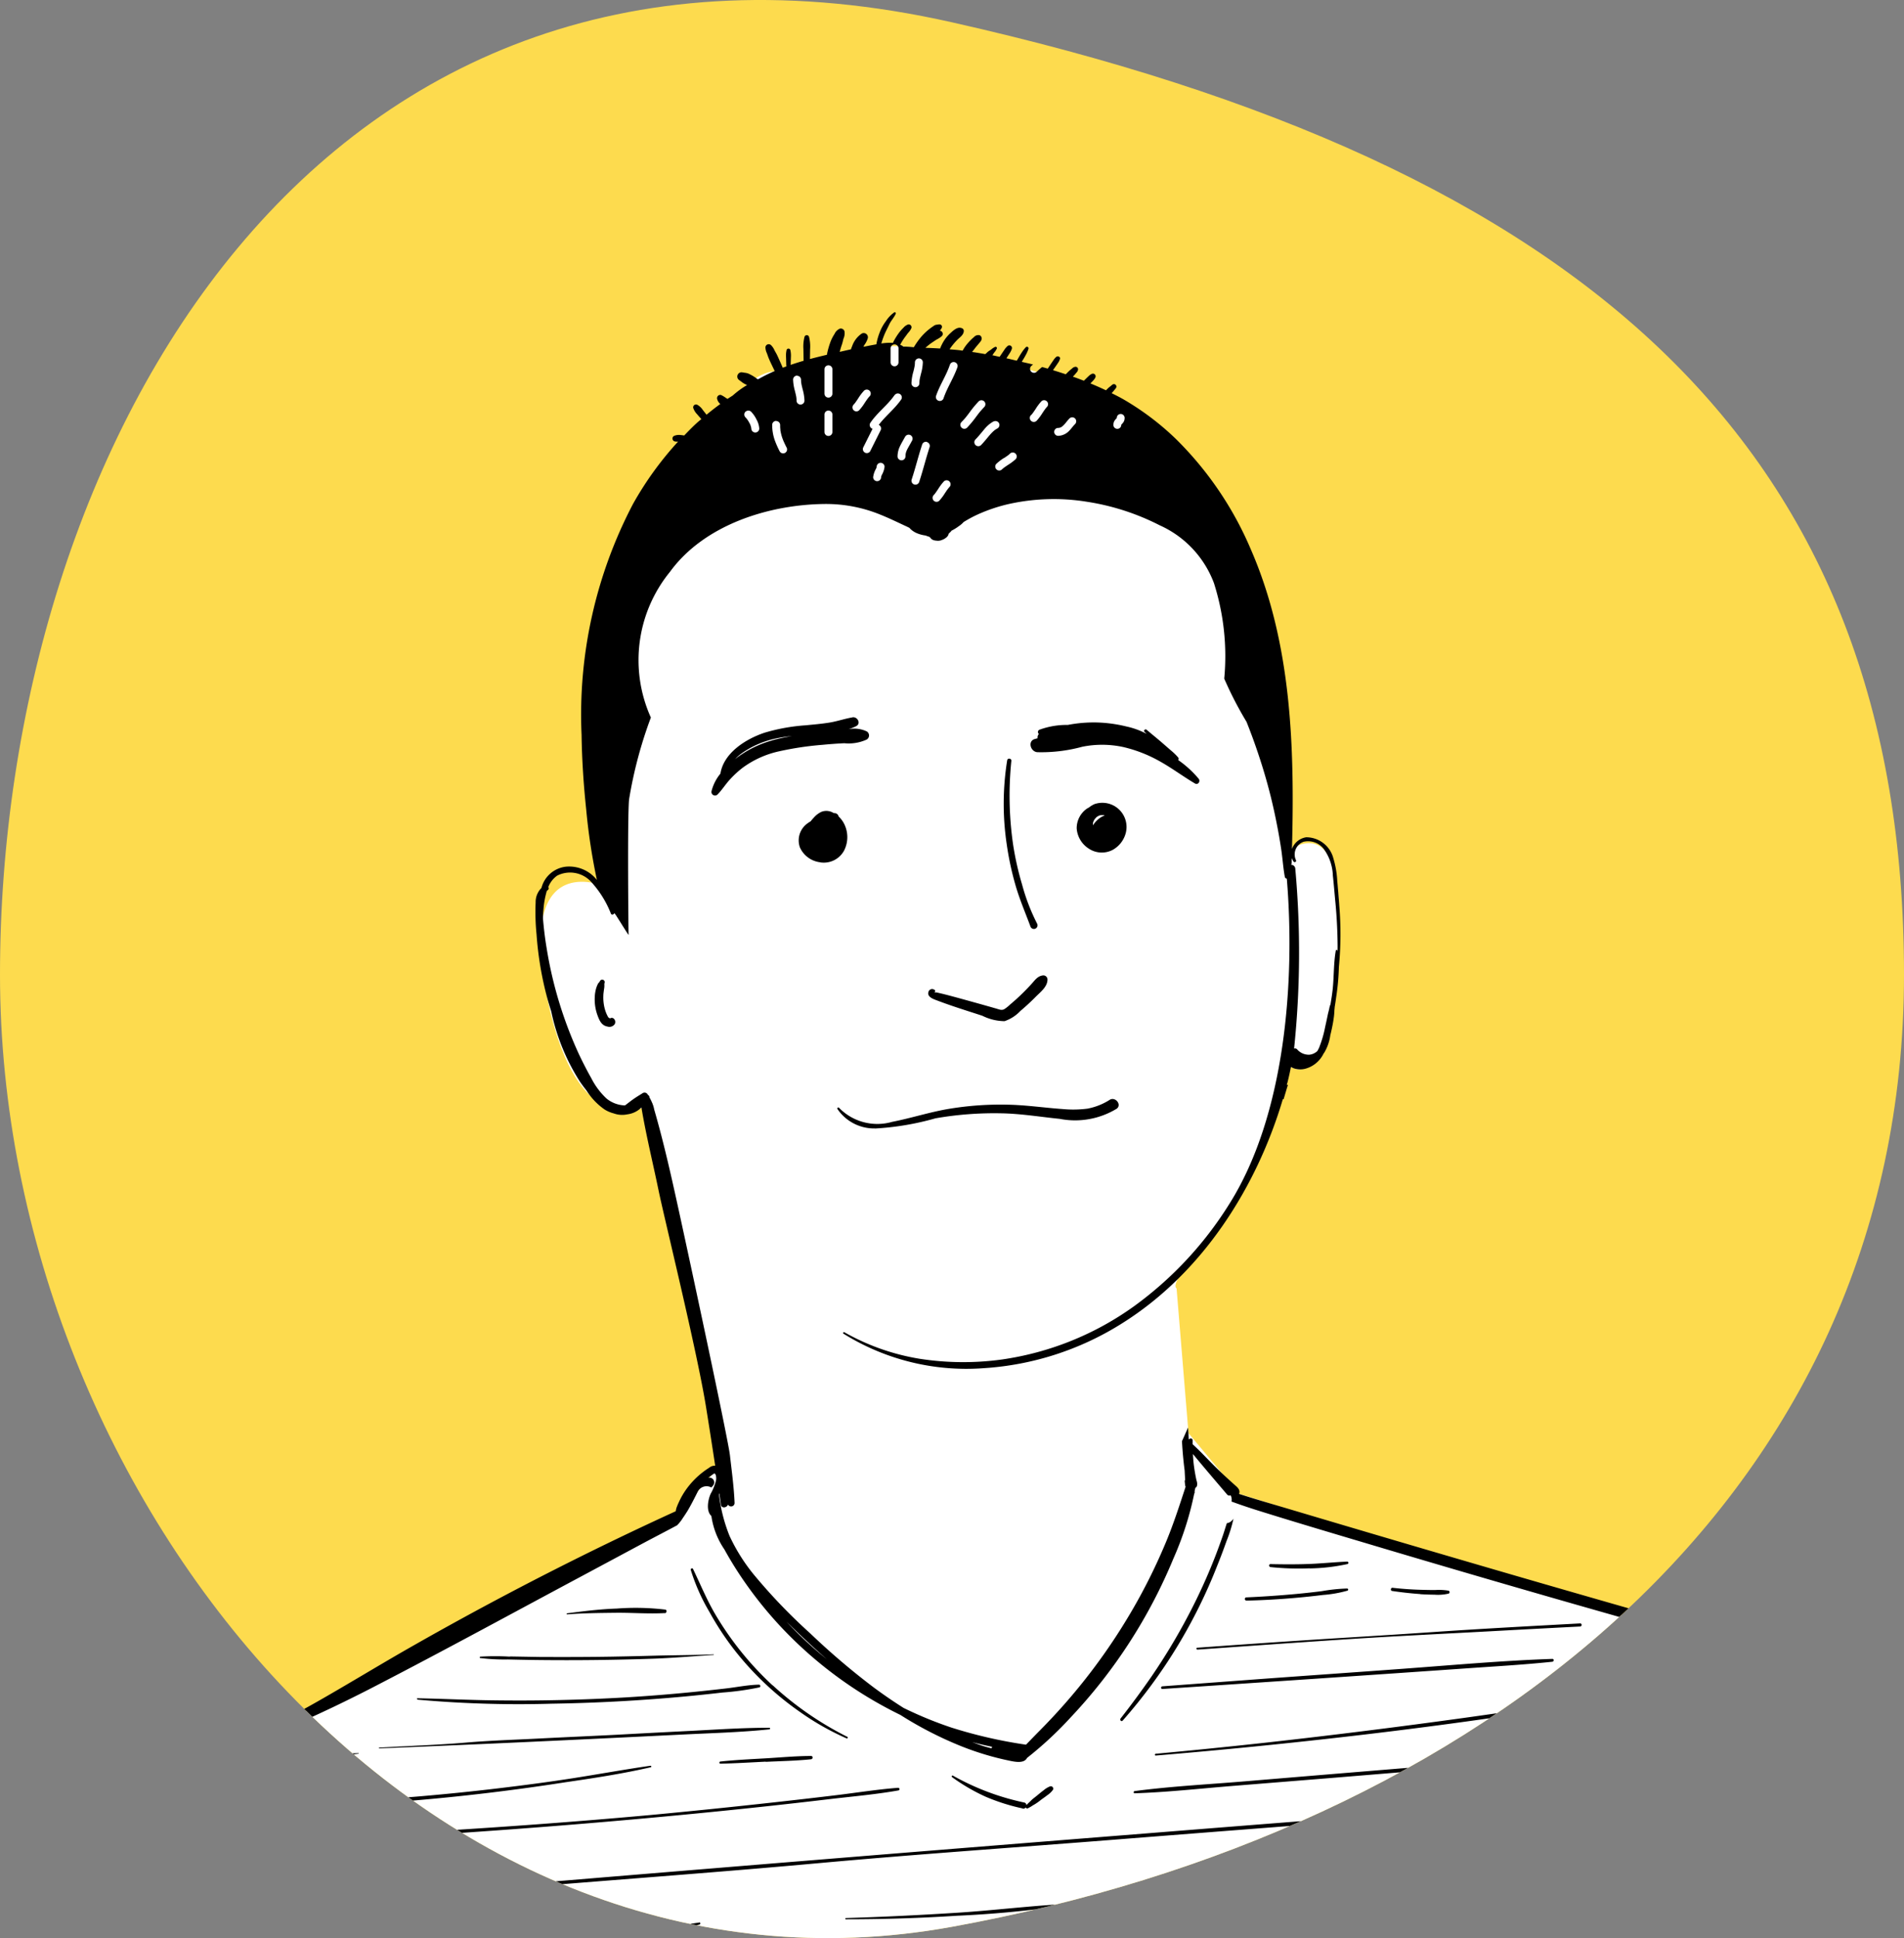 <svg xmlns="http://www.w3.org/2000/svg" width="120" height="122.12">
    <rect width="100%" height="100%" fill="#808080" stroke="none"/>
    <defs>
        <clipPath id="member-viktor">
            <path d="M60 0c40 9 60 26.863 60 60s-27 54-60 60S0 93.137 0 60 20-9 60 0Z"
                  transform="translate(1165 4732)" fill="#fddb4e"/>
        </clipPath>
    </defs>
    <g>
        <path d="M60 1.406c40 9 60 26.863 60 60s-27 54-60 60-60-26.863-60-60 20-69 60-60Z"
              fill="#fddb4e"/>
        <g clip-path="url(#member-viktor)" transform="translate(-1165 -4730.594)">
            <g>
                <path
                    d="M1174.21 4854.917c0-.878 4.558-13.756 4.558-13.756l29.038-14.595a6.435 6.435 0 0 1 1.192-2.02 10.746 10.746 0 0 1 1.553-1.671l-4.434-22.771s-4.6 3.16-6.626-6.627 3.9-6.935 3.9-6.935-1.536-8.776 0-14.92 3.073-10.531 4.827-12.286 3.533-5.2 5.606-5.344 5.366-1.993 8.766-1.506 10.859 1.585 14.15 4.656 5.924 6.143 7.24 10.312a46.529 46.529 0 0 1 1.974 9.653c.22 2.194.478 6.972.478 6.972s3.594-2.664 2.875 6.481-2.937 7.244-2.937 7.244-2.171 7.6-5.023 10.676-2.194 3.29-2.194 3.29l.753 9.128 3.186 3.818 30.289 9.576 2.412 16.673Z"
                    fill="#fff"/>
                <path
                    d="M1242.536 4826.491a.517.517 0 0 1-.213.078c-.09.259-.164.526-.253.781q-.237.686-.5 1.363-.521 1.333-1.148 2.621a38.577 38.577 0 0 1-2.838 4.88 55.144 55.144 0 0 1-1.959 2.661c-.07.093.05.224.133.132a32.763 32.763 0 0 0 5.956-9.755q.313-.773.59-1.56a8.792 8.792 0 0 0 .437-1.412.684.684 0 0 1-.205.211Zm14.837 9.229c1.82-.129 3.646-.229 5.461-.421.112-.012.117-.183 0-.179-3.187.11-6.376.4-9.557.633s-6.372.453-9.557.689l-5.461.406c-.107.007-.108.174 0 .167q9.557-.63 19.114-1.295Zm4.548 5.648c-1.031.089-2.067.115-3.1.2l-3.1.254q-6.134.5-12.267 1.013c-2.309.193-4.641.311-6.939.613-.085.011-.093.143 0 .14 2.067-.067 4.135-.3 6.2-.466l6.195-.5 6.072-.5c2.066-.169 4.135-.316 6.195-.554 2.3-.267 4.63-.34 6.939-.558.106-.01.109-.175 0-.167-2.067.141-4.131.348-6.195.525Zm7.746-4.4c-2.04.262-4.068.634-6.1.947q-3.1.477-6.206.91-6.231.864-12.481 1.561-3.516.387-7.038.711c-.071.006-.072.119 0 .113q6.249-.521 12.477-1.244t12.4-1.675c2.325-.355 4.668-.683 6.968-1.177.079-.022.067-.161-.021-.151Zm-50.941-61.172c-.487.083-.957.247-1.446.327s-1.01.123-1.515.173a11.81 11.81 0 0 0-2.583.467c-1.168.391-2.57 1.261-2.778 2.578a2.816 2.816 0 0 0-.559 1.1.226.226 0 0 0 .374.218c.268-.272.476-.6.729-.888a6.16 6.16 0 0 1 .856-.8 6.058 6.058 0 0 1 2.286-1.034 19.787 19.787 0 0 1 2.745-.412q.688-.066 1.376-.1a2.738 2.738 0 0 0 1.411-.231.3.3 0 0 0 0-.518 1.869 1.869 0 0 0-1.158-.134 3.091 3.091 0 0 0 .5-.195c.319-.17.076-.609-.238-.555Zm-5.06 1.452a6.66 6.66 0 0 0-2.337 1.176 3.123 3.123 0 0 1 .451-.387 5.84 5.84 0 0 1 1.923-.866 8.782 8.782 0 0 1 1.215-.2 12.432 12.432 0 0 0-1.252.273Zm29.87 54.2q1.628-.037 3.25-.186.8-.072 1.589-.17a7.776 7.776 0 0 0 1.541-.269.07.07 0 0 0-.019-.138 10.9 10.9 0 0 0-1.583.166q-.792.1-1.589.175c-1.06.1-2.125.171-3.189.219a.1.1 0 0 0 0 .196Zm4.007-2.028a12.018 12.018 0 0 0 2.385-.277.078.078 0 0 0-.021-.153c-.8.033-1.6.118-2.41.149s-1.613.025-2.42.008c-.123 0-.116.174 0 .188a16.9 16.9 0 0 0 2.466.078Zm-7.078 5.116c3.133-.22 6.265-.447 9.4-.652s6.268-.351 9.4-.523q2.661-.147 5.323-.282c.125-.006.125-.2 0-.195-3.136.171-6.272.337-9.406.554s-6.268.392-9.4.605q-2.66.18-5.317.372c-.078-.001-.078.12 0 .114Zm14.047-3.494c.3.02.6.029.9.032a2.912 2.912 0 0 0 .888-.068.1.1 0 0 0 0-.184 3.669 3.669 0 0 0-.853-.041c-.3 0-.6-.007-.9-.015a20.79 20.79 0 0 1-1.785-.127c-.114-.013-.142.184-.028.2q.884.132 1.777.196Zm-20.485-49.8a1.466 1.466 0 0 0-.4.236 1.217 1.217 0 0 0-.114.061 1.5 1.5 0 0 0-.654 1.255 1.645 1.645 0 0 0 .762 1.271 1.481 1.481 0 0 0 1.487.09 1.705 1.705 0 0 0 .85-1.1 1.523 1.523 0 0 0-1.929-1.81Zm-.142 1.362V4782.456l.016-.061c.006-.02.023-.06.023-.062a1.265 1.265 0 0 1 .062-.113l.025-.035c.031-.026.058-.062.086-.092l.015-.014.029-.022c.04-.024.079-.047.12-.068a.514.514 0 0 1 .056-.018l.077-.017h.171l.06.016a1.525 1.525 0 0 0-.74.631Zm-30.8 10.01a.847.847 0 0 1 .021-.1.156.156 0 0 0-.284-.12l-.041.068-.013.023a.321.321 0 0 0-.083.1 1.859 1.859 0 0 0-.111.276 2.307 2.307 0 0 0-.09.583 2.892 2.892 0 0 0 .171 1.116c.116.322.256.654.632.716a.408.408 0 0 0 .453-.147.288.288 0 0 0-.066-.36.182.182 0 0 0-.217-.009l-.036-.009-.008-.005c-.019-.01-.036-.022-.053-.034s-.018-.009-.02-.009h.008l-.013-.012a1.755 1.755 0 0 1-.041-.074c-.025-.05-.051-.1-.072-.151a2.373 2.373 0 0 1-.125-.381 2.762 2.762 0 0 1-.071-.743c0-.135.025-.265.039-.4a1.144 1.144 0 0 0 .023-.332Zm27.172-15.463c-.508.1-.33.791.113.838a9.863 9.863 0 0 0 2.841-.342 6.307 6.307 0 0 1 2.562.013 8.681 8.681 0 0 1 2.346.917c.756.423 1.449.944 2.191 1.382.2.118.366-.141.234-.3a6.56 6.56 0 0 0-1.287-1.174.135.135 0 0 0 0-.161 3.811 3.811 0 0 0-.475-.459l-.5-.436c-.332-.29-.679-.565-1.014-.852-.09-.077-.22.049-.132.132l.132.126a4.9 4.9 0 0 0-1.277-.466 8.828 8.828 0 0 0-1.8-.251 8.622 8.622 0 0 0-1.891.153 4.993 4.993 0 0 0-1.781.3.156.156 0 0 0-.043.27.323.323 0 0 0-.081.271c-.041.008-.087.025-.135.035Zm-10.1 24.549a17.4 17.4 0 0 0 3.8-.641 21.6 21.6 0 0 1 4.108-.317c1.255.018 2.476.224 3.722.35a5.046 5.046 0 0 0 3.6-.643c.325-.258-.091-.758-.434-.563a4 4 0 0 1-1.419.564 7 7 0 0 1-1.546.026c-1.151-.081-2.289-.251-3.444-.276a19.861 19.861 0 0 0-3.7.256c-1.223.2-2.4.588-3.612.824a3.371 3.371 0 0 1-3.354-.886c-.047-.055-.131.015-.1.075a2.8 2.8 0 0 0 2.376 1.227Zm-3.451-16.767a1.455 1.455 0 0 0 1.489-.738 1.86 1.86 0 0 0-.026-1.754 1.642 1.642 0 0 0-.314-.4.269.269 0 0 0-.3-.211c-.041-.021-.079-.047-.122-.065a.858.858 0 0 0-.647-.025 1.434 1.434 0 0 0-.489.365 3.586 3.586 0 0 0-.209.243 1.342 1.342 0 0 0-.19.123 1.315 1.315 0 0 0-.485 1.515 1.609 1.609 0 0 0 1.294.942Zm58.2 56.008q-.127-.656-.247-1.313a135.87 135.87 0 0 1-.864-5.234c.2.048.409.1.613.141a.316.316 0 0 0 .2-.6c-1.157-.424-2.381-.7-3.567-1.036q-1.818-.515-3.634-1.034-3.574-1.023-7.141-2.059-7.168-2.085-14.321-4.217c-.955-.283-1.913-.556-2.859-.868a.267.267 0 0 0 .032-.1c.013-.2-.153-.332-.287-.451s-.267-.239-.4-.361a30.34 30.34 0 0 1-.805-.759c-.49-.482-.953-.995-1.462-1.456v-.238c.005-.149-.169-.158-.237-.059l-.009-.01c-.005-.126-.009-.253-.016-.379s-.018-.243-.026-.364c-.125.287-.252.574-.382.858.034.619.088 1.237.169 1.854.009.2.02.391.032.587a.545.545 0 0 1-.031.057c.011.114.021.228.042.34 0 .012.012.018.018.029-.38 1.163-.754 2.321-1.223 3.455a36.178 36.178 0 0 1-1.783 3.69 37.434 37.434 0 0 1-4.653 6.583 38.862 38.862 0 0 1-1.533 1.638c-.263.265-.522.535-.781.8l-.089.09a29.6 29.6 0 0 1-4.7-1.078 24.342 24.342 0 0 1-3.015-1.239q-.948-.6-1.851-1.267a45.208 45.208 0 0 1-4.032-3.429 35.464 35.464 0 0 1-3.583-3.738 11.507 11.507 0 0 1-1.5-2.4 10.039 10.039 0 0 1-.669-2.641l.022-.047c.035.237.071.474.1.711.037.259.369.207.45 0a.22.22 0 0 0 .414-.094c-.041-1.006-.18-2.015-.294-3.013-.108-.964-2.345-11.408-3.191-15.279-.475-2.17-.956-4.348-1.574-6.481l-.005-.011a1.863 1.863 0 0 0-.121-.408 2.829 2.829 0 0 0-.185-.377.125.125 0 0 0-.082-.138c-.011-.016-.019-.034-.031-.05a.225.225 0 0 0-.3-.08c-.2.127-.411.251-.606.39-.177.124-.344.262-.518.389a1.913 1.913 0 0 1-1.173-.44 4.612 4.612 0 0 1-.943-1.259c-.28-.5-.539-1-.783-1.517a25.689 25.689 0 0 1-2.049-6.749c-.1-.6-.17-1.2-.221-1.8 0-.2.011-.393.03-.589a5.625 5.625 0 0 1 .21-1.159.647.647 0 0 1 .055-.049.143.143 0 0 0 .041-.2 1.566 1.566 0 0 1 .56-.717 1.8 1.8 0 0 1 2.079.329 6.424 6.424 0 0 1 1.308 2.073c.048.1.186.053.206-.036l.011.01c.01.007.014.019.027.024.047.026.9 1.441.869 1.328-.012-.043-.081-7.367.028-8.518a27.14 27.14 0 0 1 1.375-5.17 8.8 8.8 0 0 1 1.2-9.176c2.152-2.96 6.2-4.237 9.725-4.28a9.043 9.043 0 0 1 3.547.675c.57.229 1.122.5 1.678.757.05.023.1.05.152.075.014.016.024.035.041.052a1.353 1.353 0 0 0 .4.272 2.128 2.128 0 0 0 .571.155c.083.034.166.062.25.089l.01.013a.27.27 0 0 0 .026.02.417.417 0 0 0 .265.184 1.564 1.564 0 0 0 .218.025h.028a.76.76 0 0 0 .144-.019.349.349 0 0 0 .047-.015 1.432 1.432 0 0 0 .191-.083 1.28 1.28 0 0 0 .165-.12l.073-.094a.365.365 0 0 0 .036-.112l.049-.049c.038-.038.08-.074.114-.115.008-.008.01-.019.016-.027a2.942 2.942 0 0 0 .462-.285 1.543 1.543 0 0 0 .306-.263c.228-.138.46-.271.7-.388a10.2 10.2 0 0 1 2.238-.766 13.089 13.089 0 0 1 4.809-.125 15.083 15.083 0 0 1 4.6 1.483 6.481 6.481 0 0 1 3.427 3.646 15.143 15.143 0 0 1 .649 6.02 23.116 23.116 0 0 0 1.405 2.722q.619 1.552 1.1 3.155t.8 3.244q.167.833.292 1.673c.082.558.117 1.128.219 1.682a.158.158 0 0 0 .129.133c.528 6.41-.083 14.844-3.6 20.451a22.936 22.936 0 0 1-6 6.463 18.852 18.852 0 0 1-8.371 3.379 17.919 17.919 0 0 1-5.169-.047 14.24 14.24 0 0 1-4.744-1.67.053.053 0 0 0-.058.089 14.645 14.645 0 0 0 8.807 2.175 18.527 18.527 0 0 0 8.8-2.858c5.048-3.181 8.445-8.571 10.085-14.1a.168.168 0 0 0 .046.01c.092-.3.177-.608.275-.91h-.009a.113.113 0 0 0-.071.027c.025-.085.049-.169.07-.254.072-.288.136-.59.2-.9a.939.939 0 0 0 .252.113 1.265 1.265 0 0 0 .638.005 1.789 1.789 0 0 0 1.094-.828c.031-.047.053-.1.081-.147.009-.014.021-.023.032-.039a2.917 2.917 0 0 0 .383-1.107c.013-.053.028-.107.04-.16.068-.3.131-.594.172-.9a4.346 4.346 0 0 0 .043-.446c0-.088.018-.178.021-.267.034-.208.066-.416.094-.626a15.124 15.124 0 0 0 .169-1.887 21.789 21.789 0 0 0 .029-3.833q-.057-.806-.132-1.609a5.948 5.948 0 0 0-.241-1.4 1.77 1.77 0 0 0-1.717-1.338 1.132 1.132 0 0 0-.895.737c.166-6.36-.007-12.923-2.578-18.841a21.62 21.62 0 0 0-4.732-6.987 17.07 17.07 0 0 0-3.308-2.5c-.244-.141-.5-.267-.75-.393l.056-.056c.035-.037.065-.078.1-.118l.1-.123a.171.171 0 0 0 .047-.112.16.16 0 0 0-.159-.16.181.181 0 0 0-.113.047l-.119.1c-.041.034-.085.064-.122.1s-.1.095-.144.144q-.486-.231-.982-.435a3.99 3.99 0 0 0 .091-.093l.109-.113a.726.726 0 0 0 .109-.161.169.169 0 0 0-.229-.229.75.75 0 0 0-.155.1l-.114.109c-.074.071-.149.145-.222.218-.23-.089-.46-.176-.694-.258.038-.039.077-.076.113-.118l.1-.119a.9.9 0 0 0 .069-.085.448.448 0 0 0 .04-.1.159.159 0 0 0-.195-.194.569.569 0 0 0-.095.036.6.6 0 0 0-.085.067l-.12.1c-.083.07-.158.146-.234.223l-.04.042a29.036 29.036 0 0 0-.806-.259l.006-.008c.073-.106.149-.212.222-.319l.116-.172a.831.831 0 0 0 .093-.2c.052-.142-.138-.221-.233-.137a.852.852 0 0 0-.148.165l-.117.171c-.073.107-.145.215-.216.323l-.053.078-.355-.1-.02.015a3.966 3.966 0 0 0-.324.287.25.25 0 0 1-.353-.353c.039-.039.082-.072.123-.109-.235-.06-.475-.11-.711-.166l.146-.24c.057-.094.107-.19.158-.285a2.072 2.072 0 0 0 .124-.308.1.1 0 0 0-.162-.095 1.951 1.951 0 0 0-.211.257c-.061.091-.121.18-.176.274l-.191.325c-.218-.05-.434-.106-.654-.153l.143-.221.107-.166a1.2 1.2 0 0 0 .095-.216.168.168 0 0 0-.078-.189.171.171 0 0 0-.2.026 1.065 1.065 0 0 0-.155.171l-.115.17-.225.333c-.153-.03-.3-.068-.458-.1a.311.311 0 0 0 .031-.036 1.153 1.153 0 0 1 .082-.127 1.09 1.09 0 0 0 .174-.267.085.085 0 0 0-.1-.1 1.061 1.061 0 0 0-.26.168 1.136 1.136 0 0 1-.127.084 1.019 1.019 0 0 0-.149.123l-.095.085c-.279-.047-.557-.1-.837-.136l.013-.016c.026-.031.051-.059.075-.09l.059-.077.023-.031.028-.037.032-.041.084-.1.15-.179a1.547 1.547 0 0 0 .1-.128.289.289 0 0 0 .035-.213.2.2 0 0 0-.148-.149.376.376 0 0 0-.334.128 2.33 2.33 0 0 0-.182.165 3.422 3.422 0 0 0-.36.416c-.062.087-.114.178-.168.269-.063-.007-.126-.019-.189-.027-.208-.023-.419-.039-.63-.057l.027-.045a3.858 3.858 0 0 1 .421-.515c.166-.185.433-.321.447-.6a.186.186 0 0 0-.133-.174c-.286-.115-.565.184-.756.354a2.406 2.406 0 0 0-.484.658 2.485 2.485 0 0 0-.121.272 28.352 28.352 0 0 0-.925-.043 3.258 3.258 0 0 1 .4-.321c.1-.067.2-.136.3-.2a1.525 1.525 0 0 0 .342-.226.2.2 0 0 0-.132-.331c.017-.022.033-.046.041-.058.054-.082.13-.165.07-.267s-.185-.075-.286-.057a.4.4 0 0 0-.15.037 1.409 1.409 0 0 0-.131.087 3.7 3.7 0 0 0-.842.791 4.97 4.97 0 0 0-.344.508 5.615 5.615 0 0 0-.658-.041.905.905 0 0 0-.2-.116l.008-.018a3.728 3.728 0 0 1 .333-.518c.057-.073.106-.15.166-.222a.943.943 0 0 0 .2-.3.178.178 0 0 0-.218-.218.7.7 0 0 0-.289.207 2.918 2.918 0 0 0-.222.242 3.974 3.974 0 0 0-.371.572c-.024.043-.042.088-.063.131l-.009.005a3.352 3.352 0 0 0-.726.039 5.246 5.246 0 0 1 .187-.541c.095-.231.216-.45.321-.675s.3-.423.4-.655a.067.067 0 0 0-.09-.091 1.98 1.98 0 0 0-.53.558 2.822 2.822 0 0 0-.4.73 3.708 3.708 0 0 0-.2.726l-.3.056c-.172.032-.344.07-.516.1.021-.039.041-.079.063-.118a1.4 1.4 0 0 0 .213-.42.264.264 0 0 0-.382-.295 1.588 1.588 0 0 0-.605.794c-.03.064-.051.132-.077.2-.236.052-.473.106-.708.16.041-.147.08-.292.131-.436s.072-.259.107-.392a.822.822 0 0 0 .065-.469.242.242 0 0 0-.294-.167.661.661 0 0 0-.334.335 2.622 2.622 0 0 0-.234.442 5.154 5.154 0 0 0-.248.871c-.354.083-.71.171-1.067.266l.01-.624a2.5 2.5 0 0 0-.068-.774.149.149 0 0 0-.285 0 2.466 2.466 0 0 0-.069.774l.012.735c-.274.078-.545.165-.815.257v-.016l.014-.462a1.61 1.61 0 0 0-.035-.459.123.123 0 0 0-.236 0 1.569 1.569 0 0 0-.034.459l.013.462c0 .038.006.075.008.113-.078.028-.155.054-.231.084l-.034-.083c-.1-.229-.2-.458-.306-.685-.052-.114-.118-.217-.177-.328a.993.993 0 0 0-.224-.33.207.207 0 0 0-.349.145.912.912 0 0 0 .09.361c.047.122.083.248.137.367.1.235.218.468.328.7.009.02.02.04.031.06a9.842 9.842 0 0 0-.972.478l-.095.044c-.083-.06-.165-.121-.248-.173a2.1 2.1 0 0 0-.23-.13.819.819 0 0 0-.352-.11 1.6 1.6 0 0 0-.2-.03.27.27 0 0 0-.188.455c.06.05.122.095.186.14a1.077 1.077 0 0 0 .206.137l.145.075a5.709 5.709 0 0 0-.9.66c-.109.07-.22.138-.328.21l-.1-.061a2.037 2.037 0 0 0-.3-.182.2.2 0 0 0-.2.052.213.213 0 0 0-.053.2.617.617 0 0 0 .2.313c-.3.215-.586.441-.869.674l-.236-.3a1 1 0 0 0-.337-.32.182.182 0 0 0-.2.014.179.179 0 0 0-.063.185 1.068 1.068 0 0 0 .256.406c.08.1.168.195.254.291-.093.081-.19.157-.281.24-.279.253-.54.525-.8.794-.078-.011-.156-.024-.233-.029a.78.78 0 0 0-.419.061.188.188 0 0 0 .044.338.63.63 0 0 0 .223.014 20.935 20.935 0 0 0-2.836 3.92 28.57 28.57 0 0 0-3.247 14.563c.023 1.568.126 3.134.291 4.693a38 38 0 0 0 .675 4.445 2.232 2.232 0 0 0-1.963-.835 1.8 1.8 0 0 0-1.533 1.342 1.241 1.241 0 0 0-.365.906 14.154 14.154 0 0 0 .057 2.015 21.166 21.166 0 0 0 .673 4.012c.077.279.162.555.249.831l.014.062a13.271 13.271 0 0 0 1.79 4.363c.13.193.273.384.423.573a4.141 4.141 0 0 0 1.136 1.192 2.04 2.04 0 0 0 .575.247 1.562 1.562 0 0 0 .861.061 1.513 1.513 0 0 0 .889-.433c.292 1.751.722 3.483 1.08 5.222.371 1.8 2.407 10.045 2.988 13.627q.3 1.86.581 3.724a.541.541 0 0 0-.383.13 5.176 5.176 0 0 0-1.266 1.127 4.778 4.778 0 0 0-.522.795c-.071.139-.137.28-.2.425-.027.068-.057.138-.078.208a1.406 1.406 0 0 0-.037.183q-.68.31-1.358.626-1.535.715-3.058 1.455-3.045 1.48-6.043 3.057-3.023 1.591-5.994 3.28c-1.942 1.1-3.85 2.266-5.787 3.378q-.917.527-1.849 1.029l-.065.031a54.184 54.184 0 0 1-4.718 1.834l-.13.334a.252.252 0 0 0-.318.168c-.414 1.149-.754 2.323-1.187 3.467s-.947 2.272-1.446 3.4c-.163.37.346.694.556.325a.685.685 0 0 1 .27-.268c-.011.044-.026.087-.037.13-.046.185.23.32.32.135a34.959 34.959 0 0 0 1.415-3.681c.4-1.123.778-2.251 1.148-3.383a13.867 13.867 0 0 0 2.656-1.024 42.078 42.078 0 0 0 2.1-1.059 87.362 87.362 0 0 0 4.793-2.322c4.319-2.236 8.588-4.568 12.878-6.86l3.732-2c.733-.391 1.473-.773 2.206-1.165.043-.046.087-.091.127-.139l.093-.113.022-.028.028-.039.012-.018c.035-.048.064-.1.1-.149.074-.11.15-.22.219-.333.014-.023.031-.046.046-.069.245-.412.459-.842.675-1.271a.625.625 0 0 1 .836-.226.808.808 0 0 0 .141-.167.3.3 0 0 0-.339-.441c.13-.095.256-.2.394-.279a.2.2 0 0 1 .085.109.763.763 0 0 1 .012.351 3.383 3.383 0 0 1-.335.825c-.172.389-.3 1.087.046 1.4a4.982 4.982 0 0 0 .82 2.106 22.916 22.916 0 0 0 1.357 2.167 25.074 25.074 0 0 0 3.359 3.867 25.909 25.909 0 0 0 6.375 4.394 23.456 23.456 0 0 0 3.843 1.974 18.037 18.037 0 0 0 3.123.929c.315.063.846.154 1.018-.194a23.04 23.04 0 0 0 2.772-2.578 32.806 32.806 0 0 0 6.455-9.989 19.947 19.947 0 0 0 1.307-4.074.2.2 0 0 0 .026-.148c0-.026.01-.053.014-.079v-.021l.04-.138a.181.181 0 0 0 .092-.1.6.6 0 0 0-.027-.359 10.937 10.937 0 0 1-.18-1.071 9.16 9.16 0 0 1-.044-.59c.705.856 1.428 1.7 2.148 2.543a.186.186 0 0 0 .231.056.706.706 0 0 1 .065.261.489.489 0 0 1-.014.133c.654.241 1.318.458 1.983.664 2.39.745 4.791 1.453 7.189 2.168q7.212 2.149 14.452 4.206 2.024.578 4.051 1.152c1.026.289 2.056.627 3.095.893.112 1.254.229 2.5.406 3.751.088.623.181 1.243.285 1.863q.081.48.165.959c.028.159.056.319.088.478l.035.166c-.239.231.121.847.518.436.245-.253.082-.698.023-1.004Zm-28.5-55.986c0-.1.005-.2.008-.3a.838.838 0 0 0 .111.221c.064.09.209.01.151-.089a.844.844 0 0 1 .49-1.155 1.25 1.25 0 0 1 1.289.487 3.035 3.035 0 0 1 .549 1.647c.059.527.1 1.056.15 1.584a31.409 31.409 0 0 1 .15 3.218c-.005-.029-.008-.058-.014-.086a.055.055 0 0 0-.1 0c-.144.807-.111 1.653-.2 2.468-.034.31-.084.617-.134.923a1.2 1.2 0 0 0-.082.283c-.026.127-.065.249-.091.376-.051.253-.106.507-.163.759a7.133 7.133 0 0 1-.383 1.317 2.43 2.43 0 0 1-.108.209.849.849 0 0 1-.5.233.963.963 0 0 1-.769-.327.184.184 0 0 0-.2-.061 58.463 58.463 0 0 0 .077-11.314.26.26 0 0 0-.267-.262.258.258 0 0 0 .037-.135Zm-11.221-27.706a.246.246 0 0 1 .012-.046.643.643 0 0 1 .043-.094.745.745 0 0 1 .059-.079c.026-.034.057-.062.087-.094v-.021a.263.263 0 0 1 .07-.163.254.254 0 0 1 .176-.073.249.249 0 0 1 .176.073.256.256 0 0 1 .073.175.752.752 0 0 1-.013.117.371.371 0 0 1-.013.046.566.566 0 0 1-.043.095.873.873 0 0 1-.059.078c-.026.034-.057.063-.086.094v.021a.266.266 0 0 1-.071.164.248.248 0 0 1-.176.072.247.247 0 0 1-.249-.249.649.649 0 0 1 .015-.12Zm-3.494.307h.041a.852.852 0 0 0 .111-.029l.016-.008a.632.632 0 0 0 .056-.033l.053-.038c-.073.05-.01.007.008-.009s.064-.059.094-.091c.113-.12.206-.259.322-.376a.25.25 0 1 1 .353.353c-.132.132-.234.291-.368.422a.992.992 0 0 1-.686.309.25.25 0 1 1 0-.5Zm-1.712-.8c.031-.032.059-.063.087-.1l.011-.015.04-.053c.055-.077.108-.157.16-.235a3.178 3.178 0 0 1 .361-.478.25.25 0 0 1 .353.353.945.945 0 0 0-.087.1l-.012.014-.039.054c-.056.076-.108.156-.161.235a3.163 3.163 0 0 1-.36.477.254.254 0 0 1-.353 0 .251.251 0 0 1 .001-.36Zm-1.717 2.711c.082-.054.163-.107.242-.164l.048-.036.019-.015c.032-.026.062-.054.092-.083a.25.25 0 0 1 .353.353 3.16 3.16 0 0 1-.478.36c-.08.054-.162.108-.24.165l-.048.035-.019.016a1.025 1.025 0 0 0-.092.082.25.25 0 0 1-.353-.352 3.148 3.148 0 0 1 .477-.37Zm-.646-2.311a.256.256 0 0 1 .341.09.251.251 0 0 1-.09.34 1.34 1.34 0 0 0-.16.1l-.03.021-.069.06a2.92 2.92 0 0 0-.245.257c-.179.21-.347.428-.542.624a.25.25 0 0 1-.353-.352c.2-.2.371-.424.555-.638a2.006 2.006 0 0 1 .594-.511Zm-2.025.039a4.4 4.4 0 0 0 .3-.333l.066-.084.016-.021a.353.353 0 0 0 .023-.031l.119-.157a6.419 6.419 0 0 1 .573-.691.25.25 0 0 1 .353.353c-.1.106-.2.218-.3.334l-.066.083-.016.021-.023.031-.119.158a6.534 6.534 0 0 1-.573.69.25.25 0 0 1-.353-.353Zm-1.6-1.645c.232-.685.646-1.291.877-1.975a.25.25 0 0 1 .481.133c-.232.685-.646 1.29-.879 1.975a.249.249 0 0 1-.48-.132Zm-.155 6.252a.954.954 0 0 0 .086-.1l.012-.015.039-.053c.056-.077.108-.157.161-.235a3.161 3.161 0 0 1 .36-.478.25.25 0 0 1 .353.353 1.107 1.107 0 0 0-.086.1l-.012.015-.04.053c-.055.076-.107.156-.16.235a3.161 3.161 0 0 1-.361.477.25.25 0 0 1-.352-.353Zm-3.272-1.253a.62.62 0 0 0-.033.113.25.25 0 1 1-.5 0 1.378 1.378 0 0 1 .187-.544.637.637 0 0 0 .033-.113.255.255 0 0 1 .25-.25.252.252 0 0 1 .249.25 1.38 1.38 0 0 1-.185.535Zm2.856-2.1a.252.252 0 0 1 .173.307c-.24.725-.418 1.468-.658 2.194a.249.249 0 0 1-.48-.133c.24-.726.418-1.469.658-2.194a.253.253 0 0 1 .308-.185Zm-.861-4.409c.027-.11.055-.219.076-.329l.013-.071.006-.038v-.013c.005-.055.009-.109.009-.164a.255.255 0 0 1 .25-.25.251.251 0 0 1 .249.25 3.028 3.028 0 0 1-.112.7c-.027.11-.055.219-.078.329l-.012.071-.006.039v.012a2.252 2.252 0 0 0-.009.164.25.25 0 1 1-.5 0 3.01 3.01 0 0 1 .115-.711Zm-.518 4.085a.25.25 0 1 1 .43.252c-.092.181-.2.353-.294.534l-.031.065-.007.016c-.014.039-.03.078-.041.119l-.015.063-.007.038c0 .045-.008.091-.008.136a.25.25 0 0 1-.5 0 1.509 1.509 0 0 1 .164-.66c.096-.203.214-.387.311-.574Zm-.912-5.579a.25.25 0 0 1 .5 0v.878a.25.25 0 0 1-.5 0Zm.254 2.946a.25.25 0 0 1 .43.252c-.406.6-1.006 1.057-1.432 1.625.008 0 .018 0 .027.008a.253.253 0 0 1 .088.341l-.657 1.316a.25.25 0 0 1-.431-.251l.588-1.175a.259.259 0 0 1-.059-.02.251.251 0 0 1-.09-.34c.439-.66 1.107-1.133 1.537-1.767Zm-2.593.608c.029-.031.059-.063.086-.1l.012-.015.04-.053c.055-.077.107-.156.16-.235a3.1 3.1 0 0 1 .361-.478.249.249 0 1 1 .351.353c-.03.031-.058.063-.086.1l-.012.015-.039.053c-.056.077-.108.156-.161.235a3.113 3.113 0 0 1-.361.477.249.249 0 0 1-.351-.352Zm-1.828-2.238a.25.25 0 0 1 .5 0v1.536a.25.25 0 1 1-.5 0Zm0 2.852a.25.25 0 0 1 .5 0v1.1a.25.25 0 0 1-.5 0Zm-1.726-2.443a.252.252 0 0 1 .25.249c0 .055 0 .11.009.165v.011l.006.04.012.07c.021.111.05.22.077.329a3.023 3.023 0 0 1 .112.7.25.25 0 0 1-.5 0c0-.055 0-.11-.009-.165v-.012l-.006-.039c0-.023-.008-.047-.013-.07-.021-.111-.05-.22-.076-.329a2.987 2.987 0 0 1-.113-.7.253.253 0 0 1 .251-.259Zm-1.316 2.852a.251.251 0 0 1 .249.249c0 .079 0 .158.01.237l.005.053v.034c0 .03.009.06.015.091a2.564 2.564 0 0 0 .095.369c.02.061.043.121.066.18l.009.021.009.021.036.081c.049.109.1.216.156.323a.249.249 0 1 1-.43.251 5.6 5.6 0 0 1-.326-.745 2.943 2.943 0 0 1-.147-.916.253.253 0 0 1 .254-.258Zm-1.932-.586a.252.252 0 0 1 .353 0 1.931 1.931 0 0 1 .343.5 1.328 1.328 0 0 1 .168.558.25.25 0 1 1-.5 0v-.013a1.04 1.04 0 0 0-.046-.174l-.016-.041v-.008l-.005-.012a.932.932 0 0 0-.052-.1 1.927 1.927 0 0 0-.131-.215l-.029-.041-.008-.009a1.155 1.155 0 0 0-.074-.083.254.254 0 0 1-.002-.371Zm2.493 76.158q.685.668 1.381 1.318.61.569 1.241 1.122a25.181 25.181 0 0 1-2.622-2.449Zm13.022 8.065c-.181-.051-.364-.094-.543-.151-.234-.074-.463-.164-.694-.248q.634.173 1.277.3a.138.138 0 0 0-.046.057c-.004.008.006.018.007.032Zm-3.6-47.789a.238.238 0 0 0-.388.128c-.1.317.341.457.552.536.934.356 1.893.65 2.844.961a3.217 3.217 0 0 0 1.4.341 2.437 2.437 0 0 0 1-.645q.507-.425.974-.9c.3-.3.736-.63.733-1.084a.261.261 0 0 0-.325-.248c-.312.054-.472.3-.672.521s-.428.457-.653.674-.458.427-.7.628a2.262 2.262 0 0 1-.377.3c-.169.088-.322.012-.5-.039q-1-.286-2-.561-.5-.139-1-.271a18.307 18.307 0 0 0-.475-.119c-.1-.023-.2-.048-.3-.068-.005 0-.069 0-.129-.005a.1.1 0 0 0 .02-.159Zm4.575-14.471a17.291 17.291 0 0 0-.032 5.272 19.06 19.06 0 0 0 .563 2.623c.256.881.615 1.713.933 2.571a.229.229 0 1 0 .42-.177 12.533 12.533 0 0 1-.942-2.45 18.845 18.845 0 0 1-.574-2.562 21.431 21.431 0 0 1-.105-5.242c.019-.158-.234-.195-.258-.045Zm-21.584 53.743c.123-.007.168-.206.031-.229a15.7 15.7 0 0 0-3.048-.065c-1.05.036-2.09.163-3.132.3-.041.005-.043.069 0 .066 1.022-.079 2.047-.089 3.071-.1s2.064.077 3.083.018Zm66.894 11.092c-3.056.1-6.116.427-9.165.657s-6.11.465-9.164.7q-9.165.7-18.327 1.433-18.326 1.451-36.646 2.971c-6.855.575-13.711 1.149-20.562 1.774-.071.006-.072.118 0 .112 6.107-.48 12.213-.989 18.318-1.489s12.22-.945 18.321-1.5 12.218-.973 18.324-1.455 12.217-.954 18.326-1.427q5.144-.4 10.287-.791c3.423-.261 6.877-.408 10.287-.812.111-.024.119-.186.005-.183Zm-92.565 1.182a136.118 136.118 0 0 0 19.379-1.619c1.814-.264 3.627-.54 5.414-.951.062-.014.034-.1-.026-.094-1.615.232-3.219.525-4.831.778s-3.21.46-4.82.652c-3.2.381-6.4.649-9.619.832-1.831.1-3.665.16-5.5.227a.088.088 0 0 0 .007.165Zm88.213 1.838c-.437.044-.875.111-1.314.137a11.791 11.791 0 0 1-1.329-.024.1.1 0 0 0-.027.2 5.172 5.172 0 0 0 1.356.079 4.089 4.089 0 0 0 1.33-.272c.063-.031.065-.137-.012-.129Zm-39.988-1.8a.2.2 0 0 0 .2-.076.1.1 0 0 0 .144.05c.069-.04.141-.073.208-.116s.133-.087.2-.123a3.211 3.211 0 0 0 .4-.283c.135-.1.273-.191.4-.294a1.366 1.366 0 0 0 .362-.343.153.153 0 0 0-.171-.222 1.353 1.353 0 0 0-.415.25c-.139.1-.269.212-.4.319l-.187.15a1.9 1.9 0 0 0-.183.153c-.054.058-.112.111-.17.165s-.1.1-.145.146a.172.172 0 0 0-.145-.163 15.82 15.82 0 0 1-4.486-1.691c-.061-.036-.111.054-.055.094a12.022 12.022 0 0 0 2.124 1.237 12.686 12.686 0 0 0 2.325.735Zm-20.389 7.179c-1.282.182-2.552.5-3.83.725-1.312.227-2.63.4-3.953.559a89.685 89.685 0 0 1-7.768.6.08.08 0 0 0 0 .16 81.5 81.5 0 0 0 12.127-1.221 30.457 30.457 0 0 0 3.458-.7.07.07 0 0 0-.03-.135Zm53.127-4.74c-1.3.174-2.587.412-3.883.6-1.344.2-2.692.365-4.042.528q-3.976.481-7.97.808-2.256.18-4.515.313c-.132.007-.134.213 0 .206 5.35-.268 10.661-.856 15.958-1.64 1.489-.22 2.99-.423 4.463-.736.05-.016.041-.096-.007-.09Zm-74.594-5.891c.025 0 .018-.042-.005-.042-1.829.052-3.662.272-5.481.456-.052.006-.054.086 0 .083 1.831-.145 3.676-.244 5.49-.508Zm44.518 9.463c-2.3.125-4.591.412-6.892.556s-4.609.259-6.912.328a.039.039 0 0 0 0 .077c2.33 0 4.648-.071 6.974-.222a67.443 67.443 0 0 0 6.843-.648c.055-.02.044-.106-.009-.103Zm-40.794-12.878a71.533 71.533 0 0 0 8.452.255q4.228-.066 8.442-.459 1.16-.109 2.316-.244a17.552 17.552 0 0 0 2.333-.325.088.088 0 0 0-.022-.172c-.687.013-1.385.158-2.067.237q-1.066.125-2.133.231-2.1.209-4.215.336a115.16 115.16 0 0 1-8.331.184c-1.593-.019-3.183-.1-4.775-.13-.052-.011-.05.07.004.076Zm-2.418 3.07c6.376-.253 12.75-.558 19.124-.872 1.821-.09 3.65-.139 5.464-.325.065-.006.069-.1 0-.1-1.615-.005-3.23.107-4.844.189q-2.36.118-4.719.247c-1.613.085-3.228.151-4.842.235-1.573.083-3.151.128-4.719.262-1.816.155-3.644.21-5.464.319-.029-.012-.029.035.003.034Zm24.8-3.965a19.775 19.775 0 0 1-3.592-4.44c-.555-.934-.957-1.924-1.428-2.9-.039-.081-.165-.023-.142.06a12.327 12.327 0 0 0 1.167 2.633 18.243 18.243 0 0 0 1.557 2.377 19.122 19.122 0 0 0 4.191 3.962 16.675 16.675 0 0 0 2.9 1.641c.063.028.119-.062.055-.094a20.488 20.488 0 0 1-4.708-3.25Zm-23.411 9.322c-2.941.169-5.884.306-8.827.458a.059.059 0 0 0 0 .117c5.25-.119 10.5-.442 15.734-.829s10.473-.851 15.7-1.409q2.212-.237 4.421-.5c1.437-.168 2.892-.294 4.317-.546a.084.084 0 0 0-.022-.164c-1.312.1-2.619.311-3.925.468s-2.619.308-3.929.452q-3.872.43-7.748.794c-5.238.476-10.477.845-15.722 1.145Zm-4.012 7.779a72.154 72.154 0 0 0-3.864.094c-1.16.057-2.339.076-3.494.212.124-.111.256-.217.379-.321.034-.029-.011-.087-.047-.061a3.987 3.987 0 0 1-.626.42c-.087.041-.036.164.046.168 1.261.064 2.543-.034 3.8-.077s2.538-.116 3.8-.228a.109.109 0 0 0 .005-.217Zm10.855-18.916a15.819 15.819 0 0 0-1.853 0c-.046.005-.066.079-.012.088a12.577 12.577 0 0 0 1.741.089q.927.023 1.854.035a157.958 157.958 0 0 0 7.413-.087c1.235-.047 2.468-.155 3.7-.234.022 0 .022-.036 0-.035-1.234.051-2.469.051-3.7.083-1.215.033-2.429.062-3.644.075s-2.43.013-3.646.007l-1.854-.032Zm16.13 6.628c.951-.047 1.91-.062 2.856-.161.128-.014.135-.207 0-.207-.952 0-1.907.093-2.856.148s-1.906.1-2.855.2c-.086.008-.09.138 0 .137.949-.022 1.903-.08 2.855-.128Z"/>
            </g>
        </g>
    </g>
</svg>
